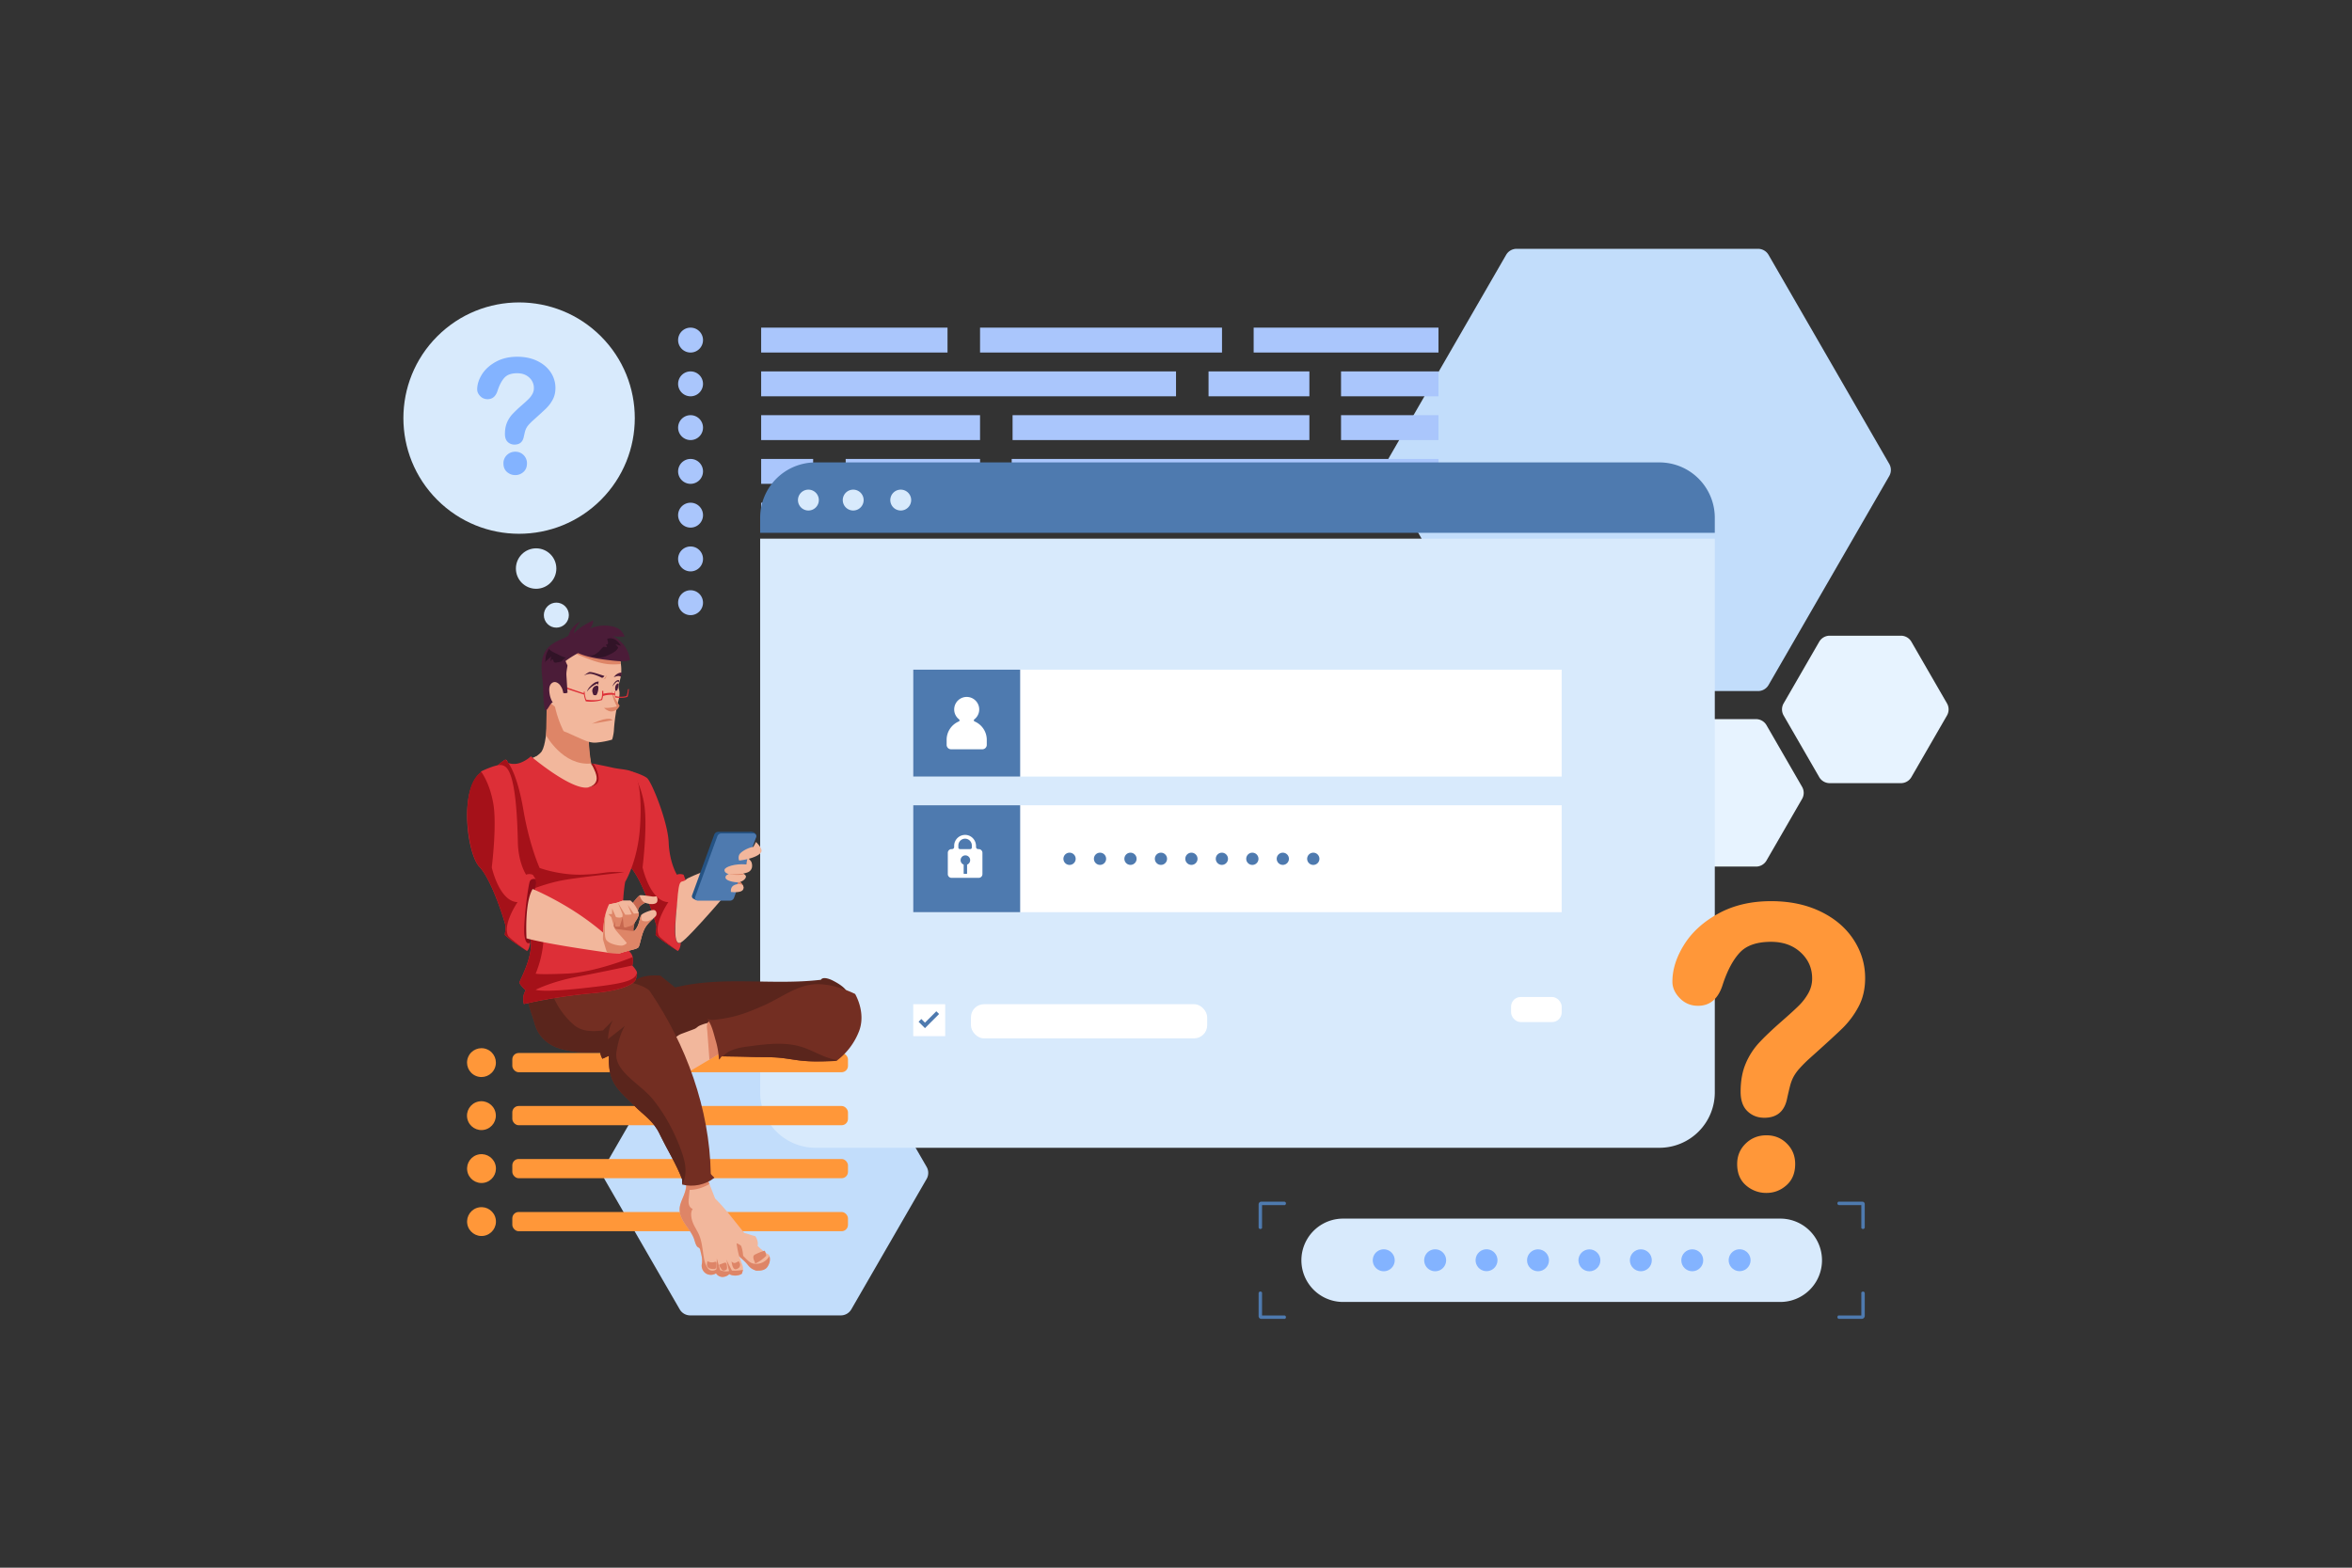<svg xmlns="http://www.w3.org/2000/svg" viewBox="0 0 4680 3120"><rect x="0" y="0" width="4680" height="3120" fill="#333333" stroke="none"/><defs><style>.cls-1{isolation:isolate;}.cls-2,.cls-9{fill:#fff;}.cls-2{opacity:0;}.cls-3{fill:#c2ddfb;}.cls-4{fill:#e7f3ff;}.cls-5{fill:#aac6fc;}.cls-6{fill:#4e7aaf;}.cls-7{fill:#d8eafc;}.cls-8{fill:#83b3ff;}.cls-10{fill:#ff9739;}.cls-11{fill:#5a251c;}.cls-12{fill:#f2b79c;}.cls-13,.cls-21{fill:#de8567;}.cls-14{fill:#732e22;}.cls-15{fill:#dd2f37;}.cls-16{fill:#a51119;}.cls-17{fill:#255384;}.cls-18{fill:#8c0c18;}.cls-19{mix-blend-mode:multiply;}.cls-20{fill:#c6674e;}.cls-20,.cls-21{fill-rule:evenodd;}.cls-22{fill:#4b1c38;}.cls-23{fill:#311327;}</style></defs><title>02</title><g class="cls-1"><g id="_02" data-name="02"><rect id="_02-2" data-name="02" class="cls-2" width="4680" height="3120"/><path class="cls-3" d="M3519,507.17a24.08,24.08,0,0,0-20.86-12H3017.76a24.08,24.08,0,0,0-20.85,12L2756.7,923.22a24.09,24.09,0,0,0,0,24.08l240.21,416.05a24.08,24.08,0,0,0,20.85,12h480.41a24.08,24.08,0,0,0,20.86-12l240.2-416a24,24,0,0,0,0-24.08Z"/><path class="cls-4" d="M3803.27,1277.17a24.08,24.08,0,0,0-20.86-12H3640.75a24.1,24.1,0,0,0-20.86,12l-70.83,122.69a24.09,24.09,0,0,0,0,24.08l70.83,122.68a24.1,24.1,0,0,0,20.86,12h141.66a24.08,24.08,0,0,0,20.86-12l70.83-122.68a24.09,24.09,0,0,0,0-24.08Z"/><path class="cls-4" d="M3514.94,1443.21a24.08,24.08,0,0,0-20.86-12H3352.42a24.1,24.1,0,0,0-20.86,12l-70.83,122.68a24.09,24.09,0,0,0,0,24.08l70.83,122.69a24.1,24.1,0,0,0,20.86,12h141.66a24.08,24.08,0,0,0,20.86-12L3585.77,1590a24.09,24.09,0,0,0,0-24.08Z"/><path class="cls-3" d="M1693.92,2062.71a24.08,24.08,0,0,0-20.85-12H1373.36a24.08,24.08,0,0,0-20.85,12l-149.85,259.55a24.11,24.11,0,0,0,0,24.09l149.85,259.55a24.08,24.08,0,0,0,20.85,12h299.71a24.08,24.08,0,0,0,20.85-12l149.86-259.55a24.11,24.11,0,0,0,0-24.09Z"/><path class="cls-5" d="M1374.09,652.07a24.77,24.77,0,1,0,24.76,24.77A24.77,24.77,0,0,0,1374.09,652.07Z"/><rect class="cls-5" x="1514.54" y="652.07" width="370.82" height="49.54"/><rect class="cls-5" x="1950.09" y="652.07" width="481.46" height="49.54"/><rect class="cls-5" x="2494.53" y="652.07" width="367.73" height="49.54"/><path class="cls-5" d="M1374.09,739.18A24.77,24.77,0,1,0,1398.85,764,24.77,24.77,0,0,0,1374.09,739.18Z"/><rect class="cls-5" x="1514.54" y="739.18" width="825.5" height="49.54"/><rect class="cls-5" x="2404.77" y="739.18" width="200.65" height="49.54"/><rect class="cls-5" x="2668.39" y="739.18" width="193.87" height="49.54"/><path class="cls-5" d="M1374.09,826.28a24.77,24.77,0,1,0,24.76,24.77A24.77,24.77,0,0,0,1374.09,826.28Z"/><rect class="cls-5" x="1514.54" y="826.28" width="435.55" height="49.54"/><rect class="cls-5" x="2014.82" y="826.28" width="590.59" height="49.54"/><rect class="cls-5" x="2668.39" y="826.28" width="193.87" height="49.54"/><path class="cls-5" d="M1374.09,913.39a24.77,24.77,0,1,0,24.76,24.77A24.77,24.77,0,0,0,1374.09,913.39Z"/><rect class="cls-5" x="1514.54" y="913.39" width="103.45" height="49.54"/><rect class="cls-5" x="1682.72" y="913.39" width="267.38" height="49.54"/><rect class="cls-5" x="2013.06" y="913.39" width="849.19" height="49.54"/><path class="cls-5" d="M1374.09,1000.5a24.77,24.77,0,1,0,24.76,24.76A24.76,24.76,0,0,0,1374.09,1000.5Z"/><rect class="cls-5" x="1514.54" y="1000.5" width="370.82" height="49.54"/><rect class="cls-5" x="1950.09" y="1000.5" width="655.32" height="49.54"/><rect class="cls-5" x="2668.39" y="1000.5" width="193.87" height="49.54"/><path class="cls-5" d="M1374.09,1087.6a24.77,24.77,0,1,0,24.76,24.77A24.77,24.77,0,0,0,1374.09,1087.6Z"/><rect class="cls-5" x="1514.54" y="1087.6" width="620.97" height="49.54"/><rect class="cls-5" x="2200.24" y="1087.6" width="231.32" height="49.54"/><rect class="cls-5" x="2494.53" y="1087.6" width="367.73" height="49.54"/><path class="cls-5" d="M1374.09,1174.71a24.77,24.77,0,1,0,24.76,24.76A24.77,24.77,0,0,0,1374.09,1174.71Z"/><rect class="cls-5" x="1514.54" y="1174.71" width="206.9" height="49.54"/><rect class="cls-5" x="1786.17" y="1174.71" width="819.25" height="49.54"/><rect class="cls-5" x="2668.39" y="1174.71" width="193.87" height="49.54"/><path class="cls-6" d="M2555.39,2391.55h-45.66a5.32,5.32,0,0,0-5.33,5.32v45.67c0,3,3.82,5.07,6.83,1.65v-45.81H2557C2560.47,2395.37,2558.38,2391.55,2555.39,2391.55Z"/><path class="cls-6" d="M2555.39,2618h-44.16v-45.8c-3-3.43-6.83-1.34-6.83,1.64v45.6a5.39,5.39,0,0,0,5.39,5.4H2557C2560.47,2621.85,2558.38,2618,2555.39,2618Z"/><path class="cls-6" d="M3705.73,2391.55h-47.88c-3.43,3-1.34,6.83,1.64,6.83h44.16v45.81c3,3.42,6.84,1.33,6.84-1.65v-46.23A4.77,4.77,0,0,0,3705.73,2391.55Z"/><path class="cls-6" d="M3703.65,2572.23V2618h-45.8c-3.43,3-1.34,6.84,1.64,6.84h44.9a6.1,6.1,0,0,0,6.1-6.1v-44.9C3710.49,2570.89,3706.67,2568.8,3703.65,2572.23Z"/><path class="cls-7" d="M3542.46,2425.27h-870a82.94,82.94,0,0,0,0,165.88h870a82.94,82.94,0,0,0,0-165.88Z"/><path class="cls-8" d="M2753.36,2486.39a21.82,21.82,0,1,0,21.82,21.82A21.82,21.82,0,0,0,2753.36,2486.39Z"/><path class="cls-8" d="M2855.68,2486.39a21.82,21.82,0,1,0,21.82,21.82A21.82,21.82,0,0,0,2855.68,2486.39Z"/><circle class="cls-8" cx="2958" cy="2508.21" r="21.82" transform="translate(-225.4 4723.34) rotate(-75.13)"/><circle class="cls-8" cx="3060.32" cy="2508.21" r="21.82"/><circle class="cls-8" cx="3162.63" cy="2508.21" r="21.82" transform="translate(-451.79 711.18) rotate(-11.98)"/><circle class="cls-8" cx="3264.95" cy="2508.21" r="21.82"/><circle class="cls-8" cx="3367.27" cy="2508.21" r="21.82"/><circle class="cls-8" cx="3461.52" cy="2508.21" r="21.82" transform="translate(-645.72 3693.03) rotate(-52.02)"/><path class="cls-6" d="M3301.94,920.3H1622.72a110.17,110.17,0,0,0-110.16,110.17v29.94H3412.1v-29.94A110.17,110.17,0,0,0,3301.94,920.3Z"/><path class="cls-7" d="M1512.56,2174.13a110.16,110.16,0,0,0,110.16,110.17H3301.94a110.16,110.16,0,0,0,110.16-110.17V1072H1512.56Z"/><rect class="cls-9" x="1817.17" y="1332.76" width="1290.27" height="212.75"/><rect class="cls-6" x="1817.17" y="1332.76" width="212.75" height="212.75"/><path class="cls-9" d="M1939.24,1435.84a2.46,2.46,0,0,1-.54-4.2,24.72,24.72,0,0,0,9.56-16.64,24.9,24.9,0,1,0-49.61-3,24.68,24.68,0,0,0,9.71,19.61,2.49,2.49,0,0,1-.55,4.24,39.71,39.71,0,0,0-24.2,36.51v10a8.83,8.83,0,0,0,8.83,8.84h62.21a8.83,8.83,0,0,0,8.83-8.84v-10A39.72,39.72,0,0,0,1939.24,1435.84Z"/><rect class="cls-9" x="1817.17" y="1602.65" width="1290.27" height="212.75"/><rect class="cls-6" x="1817.17" y="1602.65" width="212.75" height="212.75"/><path class="cls-9" d="M1947.32,1689.87h-1a4.22,4.22,0,0,1-4.22-4.22v-1.78c0-11.33-8.45-21.15-19.73-22.18a21.79,21.79,0,0,0-23.79,21.67v2.29a4.22,4.22,0,0,1-4.22,4.22h-1a7.43,7.43,0,0,0-7.41,7.41v42.36a7.46,7.46,0,0,0,7.41,7.47h54a7.47,7.47,0,0,0,7.48-7.47v-42.36A7.46,7.46,0,0,0,1947.32,1689.87Zm-23,30.88v17.56a.78.78,0,0,1-.78.78h-5.25a.8.8,0,0,1-.79-.78v-17.56a9.51,9.51,0,1,1,6.82,0Zm9.42-33.94a3.06,3.06,0,0,1-3.06,3.06H1910a3.06,3.06,0,0,1-3.06-3.06v-4.26a13.43,13.43,0,0,1,15.67-13.22,13.64,13.64,0,0,1,11.15,13.59Z"/><path class="cls-6" d="M2128.2,1697a12.18,12.18,0,1,0,12.17,12.18A12.18,12.18,0,0,0,2128.2,1697Z"/><circle class="cls-6" cx="2188.82" cy="1709.15" r="12.18"/><circle class="cls-6" cx="2249.44" cy="1709.15" r="12.18"/><circle class="cls-6" cx="2310.06" cy="1709.15" r="12.18"/><circle class="cls-6" cx="2370.68" cy="1709.15" r="12.18"/><circle class="cls-6" cx="2431.3" cy="1709.15" r="12.18"/><path class="cls-6" d="M2491.92,1697a12.18,12.18,0,1,0,12.18,12.18A12.17,12.17,0,0,0,2491.92,1697Z"/><circle class="cls-6" cx="2552.54" cy="1709.15" r="12.18"/><path class="cls-6" d="M2613.16,1697a12.18,12.18,0,1,0,12.18,12.18A12.17,12.17,0,0,0,2613.16,1697Z"/><rect class="cls-9" x="1817.17" y="1998.59" width="63.57" height="63.57"/><polygon class="cls-6" points="1840.48 2035.24 1833.27 2028.04 1827.8 2033.51 1840.48 2046.18 1868.58 2018.08 1863.11 2012.61 1840.48 2035.24"/><rect class="cls-9" x="1931.96" y="1998.59" width="470.09" height="67.93" rx="26.01"/><rect class="cls-9" x="3006.71" y="1984.21" width="100.74" height="49.86" rx="19.09"/><path class="cls-7" d="M1608.55,974.49a20.76,20.76,0,1,0,20.76,20.76A20.76,20.76,0,0,0,1608.55,974.49Z"/><path class="cls-7" d="M1697.7,974.49a20.76,20.76,0,1,0,20.76,20.76A20.75,20.75,0,0,0,1697.7,974.49Z"/><path class="cls-7" d="M1792.29,974.49a20.76,20.76,0,1,0,20.76,20.76A20.76,20.76,0,0,0,1792.29,974.49Z"/><circle class="cls-7" cx="1107.02" cy="1224.24" r="24.88" transform="translate(-541.43 1141.35) rotate(-45)"/><circle class="cls-7" cx="1066.78" cy="1131.53" r="40.24"/><circle class="cls-7" cx="1032.89" cy="832.1" r="230.22" transform="translate(-285.86 974.08) rotate(-45)"/><path class="cls-8" d="M1025.39,899a23.12,23.12,0,0,0-16.8,6.69,22.15,22.15,0,0,0-6.84,16.49q0,11,7.08,17.18a24.44,24.44,0,0,0,16.56,6.15,23.67,23.67,0,0,0,16.18-6.22q7-6.22,7-17.11A22.85,22.85,0,0,0,1025.39,899Z"/><path class="cls-8" d="M1069,718.32q-17.27-8.33-39.82-8.32-24.27,0-42.47,10T959,745.07q-9.48,15.18-9.48,29.95,0,7.15,6,13.3a19.74,19.74,0,0,0,14.7,6.14q14.77,0,20.07-17.58,5.6-16.78,13.69-25.43t25.2-8.63q14.61,0,23.87,8.55a27.51,27.51,0,0,1,9.26,21,23.82,23.82,0,0,1-3,11.83,44.51,44.51,0,0,1-7.46,9.87q-4.44,4.44-14.39,13.15a243.41,243.41,0,0,0-18,17.18,57.74,57.74,0,0,0-10.74,16.8q-4,9.57-4,22.64,0,10.41,5.52,15.71a18.94,18.94,0,0,0,13.61,5.28q15.55,0,18.51-16.17,1.71-7.62,2.57-10.66a32.53,32.53,0,0,1,2.41-6.06,34.21,34.21,0,0,1,4.74-6.69,108.42,108.42,0,0,1,8.48-8.48q19.14-17.12,26.52-24.34a70.81,70.81,0,0,0,12.76-17.19q5.36-10,5.36-23.18a55.54,55.54,0,0,0-9.41-31.11Q1086.21,726.64,1069,718.32Z"/><circle class="cls-10" cx="958.02" cy="2114.81" r="28.71" transform="translate(-1362.43 2190.6) rotate(-67.5)"/><rect class="cls-10" x="1019.4" y="2095.67" width="667.91" height="38.28" rx="12.65"/><circle class="cls-10" cx="958.02" cy="2220.29" r="28.71" transform="translate(-484.49 279.5) rotate(-13.28)"/><rect class="cls-10" x="1019.4" y="2201.15" width="667.91" height="38.28" rx="12.65"/><circle class="cls-10" cx="958.02" cy="2325.76" r="28.71" transform="translate(-360.18 183.49) rotate(-9.22)"/><rect class="cls-10" x="1019.4" y="2306.62" width="667.91" height="38.28" rx="12.65"/><circle class="cls-10" cx="958.02" cy="2431.24" r="28.71" transform="translate(-377.07 184.85) rotate(-9.22)"/><rect class="cls-10" x="1019.4" y="2412.1" width="667.91" height="38.28" rx="12.65"/><path class="cls-11" d="M1684.64,1973.57a11.6,11.6,0,0,0-2.32-4.3c-6.46-7.43-16.23-13.14-24.88-17.59-6.93-3.57-19.92-8.39-24.08-1.73-97.3,11.5-195-8.2-290.09,15.31-9.7-8-19.49-15.58-29.2-23.61-16.27-1.05-33.91-.25-48.07,7.83s-25.16,22.72-26.06,39c-.8,14.66,6.3,28.51,13.78,41.14,10.13,17.09,22.3,33,34.49,48.65,85.59,4.3,168-1.47,253.51,4.26,24.54,1.65,49.45,2.49,73.48-2.76s47.38-17.23,62-37a71.07,71.07,0,0,0,11.23-23.25,64.35,64.35,0,0,0,.8-32.17C1688.05,1982.62,1686.12,1978.16,1684.64,1973.57Z"/><path class="cls-12" d="M1422.87,2035.69c-.15-.25-.34-.54-.49-.78s-.39-.1-.88-.1c-1.07,0-2.83,0-2.78,0a54.81,54.81,0,0,0-7.43.58c-1.12.2-2.24.39-3.41.64a73,73,0,0,0-11.09,3.27c-2.93,1.12-6.11,2.3-8.6,4.3s-4,3.32-6.94,4.44c-8.2,3.13-16.46,6.16-24.71,9.24-12.26,4.54-19.69,15.14-27.16,25.84,2,18.51,8.35,39.71,15.73,56.76a32.32,32.32,0,0,0,5.27,9.18c2.39,2.64,5.77,4.59,9.28,4.5,2-5.23,4-12.17,6-17.44q23-13.64,46-27.31c8.15-4.83,16.31-9.72,24.52-14.56-.3-4.1-1.08-8.45-.34-12.55.24-1.46.78-2.88.92-4.35.49-4.64-1-9.86-2.1-14.31A95.09,95.09,0,0,0,1422.87,2035.69Z"/><path class="cls-13" d="M1422.87,2035.69c-.44-.3-.88-.59-1.37-.88-3.51-2.1-8-4.06-11.28-1.61a7.65,7.65,0,0,0-2.34,2.88c-2.4,4.83-.74,12.55-.4,17.19.64,8.5,1.27,17,1.91,25.45.68,9.53,1.42,19.05,2.1,28.58,0,.54.1,1,.15,1.56,8.15-4.83,16.31-9.72,24.52-14.56-.3-4.1-1.08-8.45-.34-12.55.24-1.46.78-2.88.92-4.35.49-4.64-1-9.86-2.1-14.31A95.09,95.09,0,0,0,1422.87,2035.69Z"/><path class="cls-14" d="M1624.22,1958.7c-38.78,1.08-71.56,28.48-107.27,43.62-29.75,12.61-51.53,22.47-96.42,27.46-4.55.48-8.89-.59-13.34-1.66,9.23,11.23,12.56,27.89,16.56,41.57a161.18,161.18,0,0,1,6.74,39.07c3.32-1.66,3.76-6.49,7.48-6.44h.19c18.72.37,37.46.54,56.17,1.15,19,.62,38-.11,56.92,1.66,14.08,1.31,28,4.07,42,5.67,23.74,2.71,46.89.55,70.61.55a1.65,1.65,0,0,0,.83-.14,134.13,134.13,0,0,0,44.74-59.16c9.14-23.79,4.25-51.44-7.86-73.86C1678.49,1967.06,1649.87,1958,1624.22,1958.7Z"/><path class="cls-11" d="M1491.26,2082.29c-13,1.71-26.38,3.52-38.2,9.23a49.3,49.3,0,0,0-14.9,10.8c18.31.36,36.66.45,55,1.14,19.16.73,38.38-.15,57.5,1.61,14.18,1.31,28.2,4.06,42.36,5.68a325.14,325.14,0,0,0,38.34,1.92q9.62-.06,19.22-.51,4.8-.21,9.6-.51c1.48-.09,5.49-2,6.34-1.91-25-3.13-46.65-18.27-70.59-25.89C1562.38,2073.15,1526.14,2077.7,1491.26,2082.29Z"/><path class="cls-12" d="M1531,2499.55c-.24-.78-.49-1.57-.78-2.4-7.28-3.46-17.39-12-22.91-17.87,1.91-6.45-.83-13.14-4.25-19-7.08-1.71-15.09-4.78-22.18-6.54-20.51-25.11-38.34-49.34-57.93-68.44-3.81-9.72-7.67-19.44-11.48-29.16q-5.94-15-11.87-30.09c-1.69-4.23-26.58,4.84-30.18,6.4-4,1.73-2.81,18.6-3.19,22.3a112.21,112.21,0,0,1-7,28.35c-3.11,8.17-7.13,15.6-7,24.62.26,13.88,8.59,25.09,16.33,35.91,6.1,8.53,11.57,16.55,14.19,26.9,1.82,7.14,4.79,8.53,9,13.65,1.94,2.34,1.91,5.68,2.66,8.49,2,7.52,3.52,15.24,2,23a18.65,18.65,0,0,0,7.91,18.56,18.88,18.88,0,0,0,20.33-.15,15.45,15.45,0,0,0,12.06,7.23c4.84.25,11.28-2,14.27-5.81,7,4.82,23.88,5.24,26.61-4.72,1.68-6.1.77-10.91-1.62-16.5-1.69-4-3.66-12.06-6.38-15.17.34.39.68.73,1,1.07,4.92,4.92,10.33,9.23,14.83,14.52,6.11,7.18,13,13.65,22.89,14.14,16,.79,26.74-14.22,22.51-29.29Z"/><path class="cls-13" d="M1456.38,2528.71c-3.76-7.38-7.47-14.75-11.23-22.13,2.29,7.52,3.37,15.49,5.66,23.06-5.42,1.51-12.6.24-17.83-1.76-2.24-7.87-4.54-15.68-6.79-23.55.59,6.79-1.17,14.76-.53,21.55a12,12,0,0,1-11.73,2.39c-3.71-1.27-5.47-4-7.37-7.18-4.3-7.13-5.57-15.44-6.89-23.59-2.15-13.58-3.32-27.55-8.79-40.16-3.62-8.25-9-15.68-12.22-24.08s-5.52-20-.24-27.31c-4-1.17-6.69-5-7.67-9s-.63-8.26-.19-12.36c1.22-12.51,2.49-25,3.71-37.52.39-4-1.86-7.66-5.28-10.5-.63,5.67-1.71,11.29-2.83,16.9-.78,3.72-.54,7.57-1.12,11.34a45.9,45.9,0,0,1-1.52,6.3,118.7,118.7,0,0,1-4.59,12c-3.27,7.87-6.79,16-6.6,24.67.52,23,22,37.9,28.93,58.74,1.14,3.45,2,7,3.5,10.35a14.58,14.58,0,0,0,2.81,4.54c1.27,1.18,3.12,1.57,4.33,2.92,1.76,2,2,6,2.64,8.4,2,7.52,3.52,15.24,2,23a18.65,18.65,0,0,0,7.91,18.56,18.88,18.88,0,0,0,20.33-.15,15.45,15.45,0,0,0,12.06,7.23c4.84.25,11.28-2,14.26-5.81,6.45,4.44,18.86,3.75,25.3-.64.49-2.69,1.42-5.18,1.91-7.67C1472.64,2528.46,1461.56,2529.3,1456.38,2528.71Z"/><path class="cls-13" d="M1518.66,2511.81a30.05,30.05,0,0,1-18.17,3.22c-9.23-1.27-15-9.18-21.74-15.63a8,8,0,0,1-.14-1.42c-.1-1-.2-1.95-.3-2.88-.24-1.9-.48-3.81-.88-5.71a65.71,65.71,0,0,0-2.49-9.19,5.32,5.32,0,0,0-2.24-2.29,21.45,21.45,0,0,0-7.09-3.42,207.62,207.62,0,0,0,5.18,25.74c5.52,5.67,11.82,10.11,16.66,16.37,5.18,6.69,8.11,9,16.85,12.16,10.21.24,19.25-.39,24-9.38,3.71-7,4.73-12.65,2.73-19.78A30.1,30.1,0,0,1,1518.66,2511.81Z"/><path class="cls-13" d="M1503.09,2496.4a7.67,7.67,0,0,0-3.53,2.82,8,8,0,0,0-.45,4.68c.41,3.78,3,7,3.45,10.83a70.72,70.72,0,0,0,22.13-15.6,32,32,0,0,0-3-10A103.43,103.43,0,0,0,1503.09,2496.4Z"/><path class="cls-13" d="M1469.86,2509.88a39.9,39.9,0,0,1-5.42,2.93,8.37,8.37,0,0,1-2.79.82c-2.33.13-4.35-1.52-6.09-3.07.68,3.86,1.24,8.27,3.11,11.72a7.28,7.28,0,0,0,3.06,3.39c1.69.76,3.68.26,5.36-.51a9.74,9.74,0,0,0,4.4-3.52,9,9,0,0,0,1-6.08C1472.18,2513.49,1470.65,2511.82,1469.86,2509.88Z"/><path class="cls-13" d="M1446.08,2516.86c-.33-2-.95-4-3.35-3.9a16.49,16.49,0,0,0-4.86,1.45l-5.15,1.91a2.42,2.42,0,0,0-1.62,1.22,2.33,2.33,0,0,0,.35,1.79,46.24,46.24,0,0,0,4.07,6.65,6.67,6.67,0,0,0,3.06,2.64c1.48.47,3.07-.08,4.52-.62a6,6,0,0,0,2.77-1.64,5.78,5.78,0,0,0,.79-3.85A51,51,0,0,0,1446.08,2516.86Z"/><path class="cls-13" d="M1423.45,2511.2a11.56,11.56,0,0,0-2.42.65,17.55,17.55,0,0,1-2.7.48,17.24,17.24,0,0,1-5.5-.37,15.84,15.84,0,0,1-2.61-.83c-.24-.1-2.45-1-2.4-1.25a27.84,27.84,0,0,0-1.09,6.06,8.21,8.21,0,0,0,6.59,8.91,27,27,0,0,0,5.88.73c1.72.09,3.68.08,4.83-1.2a5.49,5.49,0,0,0,1.09-3,50.43,50.43,0,0,0,.53-7.47C1425.65,2512.5,1425.09,2511.13,1423.45,2511.2Z"/><path class="cls-13" d="M1375.1,2330.34q-2.86,19-5.77,37.86a76.21,76.21,0,0,0,18.18-2,77.17,77.17,0,0,0,15.53-5.37c2.59-1.22,6-2.59,8.45-4.69q-5.94-15-11.87-30.09C1391.8,2325.84,1383,2327.65,1375.1,2330.34Z"/><path class="cls-14" d="M1414.23,2334.93c-2.4-128.18-48.71-255.77-120.85-361.77-7.23-10.6-39.18-18.22-39.18-18.22-54.56-2.44-102,10.6-153.38,28.33l-3.81,1.32c-6.45,2.25-11,5.52-17.64,7.13-11.67-3.17-22.13-5.52-32-10.11,4.74,21.5,10.94,36.05,17,57.15,6.79,23.94,26.18,41.33,50.07,48.27,25.59,7.42,53.44,8.74,80,6.74,0,4.64,2,9.23,4.15,13.33,4.15-1.66,8.79-4.15,13-5.81-.15,5.28-.15,10.55.09,15.83.59,10.45,2.25,20.9,6.26,30.58,9,21.78,28.43,36.68,44.4,53.09,17.63,18.22,37.71,29.36,50.56,56.86,17,34.88,32,57.3,44.5,89.74,0,2.83,0,6.54,0,9.52v.59c21.88,5.57,46.4.58,64.09-13.44C1419.7,2341,1414.27,2338.4,1414.23,2334.93Z"/><path class="cls-11" d="M1298.75,2187.46c-24.52-30.39-78.45-55.79-72.1-94.33,2.93-17.63,7.67-36,16.75-51.39q-16.85,13.2-33.65,26.43c.68-12.94,3.27-27.06,10-38.1-6.45,7.23-13.43,13.43-19.88,20.66-20.42,2.59-42.11,2.64-57.74-10.79a154.25,154.25,0,0,1-41.32-56.67l-3.81,1.32c-6.45,2.25-11,5.52-17.64,7.13-11.67-3.17-22.13-5.52-32-10.11,4.74,21.5,10.94,36.05,17,57.15,6.79,23.94,26.18,41.33,50.07,48.27,25.59,7.42,53.44,8.74,80,6.74,0,4.64,2,9.23,4.15,13.33,4.15-1.66,8.79-4.15,13-5.81-.15,5.28-.15,10.55.09,15.83.59,10.45,2.25,20.9,6.26,30.58,9,21.78,28.43,36.68,44.4,53.09,17.63,18.22,37.71,29.36,50.56,56.86,17,34.88,32,57.3,44.5,89.74,0,2.83,0,6.54,0,9.52A55.12,55.12,0,0,0,1364,2332c.49-15.05-4-29.8-9.18-43.92C1341.44,2251.89,1323,2217.45,1298.75,2187.46Z"/><path class="cls-15" d="M1347,1740.92s-14.82-23.39-16.48-64.61-34.24-121.49-43.28-128.14-30.07-12.82-30.07-12.82l-.4,2.15c-3.32,19.29-27.11,162.11-2.9,187.47,25.94,27.18,52.34,115,52.34,118.71s-1.66,16.87-1.66,16.87a149.46,149.46,0,0,0,19,15.27c10.12,7,21.08,14.19,24.25,16.28h0c.2.13.36.26.49.33a3.1,3.1,0,0,0,.36.26l0,0c5.35-3.72,6.17-16.9,6.17-16.9s-8.22,8.22-11.13-14,7.87-96.2,11.17-102.79,11.09-3.11,11.09-3.11l-5.75-15C1351.93,1737.92,1347,1740.92,1347,1740.92Z"/><path class="cls-16" d="M1311.34,1862.73c-12.07-22.47,18.53-67.28,18.53-67.28-36.48-1.24-51.3-69.24-51.3-69.24s10.51-84.09,3.07-126.77-24.5-64.09-24.5-64.09l-.4,2.15c-3.32,19.29-27.11,162.11-2.9,187.47,25.94,27.18,52.34,115,52.34,118.71s-1.66,16.87-1.66,16.87a149.46,149.46,0,0,0,19,15.27c10.12,7,21.08,14.19,24.25,16.28C1342.14,1888.15,1313.64,1867,1311.34,1862.73Z"/><path class="cls-12" d="M1182.53,1535.35s-10.73-16-10.73-53.35l-83.59-93.79s4.2,81.79-10,106.75c-3.74,6.6-21.2,17-21.2,17s76.4,94.22,113.08,85.17,29.33-49,29.33-49S1193.24,1550.6,1182.53,1535.35Z"/><path class="cls-12" d="M1144.36,1548.75c-35.64-2.32-77-43.58-77-43.58l-7.33,3s27.81,49.25,56.87,61.92,66.77,11.75,71.72-7.32-12.32-43.28-12.32-43.28S1182.54,1551.23,1144.36,1548.75Z"/><path class="cls-15" d="M1257.14,1535.35c-9.67-4.33-25.55-4.54-38.77-7.64s-37.81-7.87-37.81-7.87,27.66,42.92-11.55,47.55c-34.36,4.07-112.65-62.22-112.65-62.22a63.92,63.92,0,0,1-21.7,13.18,36.65,36.65,0,0,1-24,0s-1.24-6.07-4.53-6.36-17.36,12.72-17.36,12.72c17.65-2.38,27.67,2.81,37.13,88.14s-25.74,105.52-25.74,105.52l-1.86-3.52s-5.16,8.06-4.54,13,10.93,8.42,10.93,8.42c15.47,67.57,43.27,95.67,50.71,130.29s-21.05,84.06-21.67,88.4,12.53,16.08,12.53,16.08c-8.51,11.75-3.85,27.18-3.85,27.18s60-14.81,137.25-21.63,84.71-26,84.71-26,3.65-8.1,3.06-14.49a9.73,9.73,0,0,0-1.2-4,61.23,61.23,0,0,0-8.06-10.5,51.91,51.91,0,0,0,.65-16.55.62.62,0,0,1,0-.16c-1.24-8.65-11.13-15.44-11.13-15.44-16.05-69.86-3.72-134.37-3.72-134.37s25.58-42.06,29.69-111.3S1268.92,1540.63,1257.14,1535.35Z"/><path class="cls-13" d="M1171.94,1473.42s-20.35-33.53-33.42-49.83c-18.07-22.56-50.31-35.38-50.31-35.38l-1.59,75.19s33.69,61.65,89.63,56.08C1176.25,1519.48,1171.39,1489,1171.94,1473.42Z"/><path class="cls-16" d="M1267.38,1936.05c-4.14,16.58-27.72,22-109.26,30.85s-92.23,2.89-92.23,2.89,30.9-16.08,83.24-26,109-22.25,109-22.25c2.28-6.6.88-15.28.65-16.55a.62.62,0,0,1,0-.16s-73.58,30.31-130.33,32.79-62.56.16-62.56.16a217.16,217.16,0,0,0,14.82-57.67c4.62-43.88-23.66-109.75-23.66-109.75s30.48-12.66,63.86-18.7,121.39-15.43,121.39-15.43c-40.76-2.94-36,2.92-82.44,4.46s-86.11-13.29-86.11-13.29-20.13-44.24-32.23-115.1c-14.45-84.6-35.4-100.34-35.4-100.34-3.3-.3-17.36,12.72-17.36,12.72,17.65-2.38,27.67,2.81,37.13,88.14s-25.74,105.52-25.74,105.52l-1.86-3.52s-5.16,8.06-4.54,13,10.93,8.42,10.93,8.42c15.47,67.57,43.27,95.67,50.71,130.29s-21.05,84.06-21.67,88.4,12.53,16.08,12.53,16.08c-8.51,11.75-3.85,27.18-3.85,27.18s60-14.81,137.25-21.63,84.71-26,84.71-26,3.65-8.1,3.06-14.49Z"/><path class="cls-9" d="M992.31,1684.14c1.5,15.44,7.83,34.23,7.83,34.23,25.35-16.88,26.83-63.29,26.83-63.29C1017.33,1673.81,992.31,1684.14,992.31,1684.14Z"/><path d="M991.92,1683.22l-.68.28.07.74c1.5,15.37,7.82,34.26,7.88,34.45l.41,1.24,1.09-.72c13.36-8.9,20.07-25.89,23.34-38.57a133.06,133.06,0,0,0,3.94-25.53l.14-4.44-2,3.95C1016.72,1672.81,992.17,1683.12,991.92,1683.22Zm8.75,33.57c-1.4-4.39-5.94-19.31-7.3-32,3.89-1.7,22.48-10.45,32.3-25.48C1024.6,1670.85,1019.94,1702.9,1000.67,1716.79Z"/><path class="cls-12" d="M1454.25,1712.69l-.39.18c-6.08,2.75-83.82,32.36-87.93,36.83-10.49,11.38-14.47-10.08-18.6,47-3.55,38-8.67,87.7,7.47,79.09s108.83-118,108.83-118S1490.53,1701.8,1454.25,1712.69Z"/><path class="cls-17" d="M1494,1655.53c-8.85.5-95.14,106.19-112.32,127.33a5.11,5.11,0,0,0,1.79,7.89l.16.07a5.07,5.07,0,0,0,5.86-1.4c15.34-17.88,99.12-106.42,114.31-122.45a5.12,5.12,0,0,0,.55-6.36A11.07,11.07,0,0,0,1494,1655.53Z"/><path class="cls-17" d="M1493,1655.53h-63.82a8.47,8.47,0,0,0-8,5.57l-44.12,120.79a5.51,5.51,0,0,0,5.17,7.4h64.07a8.47,8.47,0,0,0,8-5.57l44-120.56A5.68,5.68,0,0,0,1493,1655.53Z"/><path class="cls-6" d="M1499.21,1658.73h-63.82a8.47,8.47,0,0,0-8,5.57l-44.12,120.79a5.51,5.51,0,0,0,5.18,7.4h64.06a8.47,8.47,0,0,0,8-5.57l44-120.56A5.68,5.68,0,0,0,1499.21,1658.73Z"/><path class="cls-13" d="M1469.81,1751.7l-6.18,18s15.86,3.09,15.8-3.57S1469.81,1751.7,1469.81,1751.7Z"/><path class="cls-12" d="M1487.53,1707l-2.68,13.39c-22-2.06-42.86,4.74-43.28,11s8.66,8.33,8.66,8.33c-6.18,1.45-8.86,6.6-4.74,10.31s17.93,7,26.17,5.36,13.4-8.45,12.57-11.54-5.35-5.16-5.35-5.16l6.18-1.64c13.81-3.75,12-15.67,10.51-20.41C1494.24,1712.36,1487.53,1707,1487.53,1707Z"/><path class="cls-12" d="M1504.23,1675.68l-5.11,9.71c-11.59,1.85-25.65,10.09-28.28,16a14.47,14.47,0,0,0,0,11.33c28.13-3.5,44.51-12.47,44.51-19.58S1504.23,1675.68,1504.23,1675.68Z"/><path class="cls-12" d="M1471.81,1759.58s-19.11-1.86-17.46,15.6c0,0,10.69,1.5,18.53-.76s6.8-8.25,6.18-10.31S1477.75,1760.4,1471.81,1759.58Z"/><path class="cls-13" d="M1450.23,1739.79s17,3.11,30.76.21l-2.11-1.24S1462.6,1740.62,1450.23,1739.79Z"/><path class="cls-16" d="M1176.25,1519.48s8.92,14.28,10.77,26-5.93,19.31-18,21.89c0,0,19.45-1.12,21.93-14.52s-10.38-33-10.38-33Z"/><path class="cls-18" d="M1064.91,1748.81c-43.25-3.79-22,134.69-22,134.69l11.84-7.68c-.43-65.48,12-118.63,12-118.63Z"/><path class="cls-15" d="M1046.92,1740.92s-15.65-23.37-16.48-64.61c-3-146.24-22.4-151-31.69-153.44-10.87-2.83-41.67,12.48-41.67,12.48l-.39,2.15c-44,34.53-27.11,162.11-2.9,187.47,25.94,27.18,52.34,115,52.34,118.71s-1.67,16.87-1.67,16.87a150.1,150.1,0,0,0,19,15.27c10.12,7,21.08,14.19,24.25,16.28h0c.2.13.36.26.49.33a3.1,3.1,0,0,0,.36.26l0,0c5.35-3.72,6.17-16.9,6.17-16.9s-8.23,8.22-11.13-14,7.44-101.39,10.74-108,11.52-4.11,11.52-4.11l-5.75-8.78C1051.88,1737.92,1046.92,1740.92,1046.92,1740.92Z"/><path class="cls-16" d="M1011.28,1862.73c-12.06-22.47,18.54-67.28,18.54-67.28-36.48-1.24-51.3-69.24-51.3-69.24s10.51-84.09,3.07-126.77-24.51-64.09-24.51-64.09l-.39,2.15c-43.13,27.82-27.11,162.11-2.9,187.47,25.94,27.18,52.34,115,52.34,118.71s-1.67,16.87-1.67,16.87a150.1,150.1,0,0,0,19,15.27c10.12,7,21.08,14.19,24.25,16.28C1042.09,1888.15,1013.59,1867,1011.28,1862.73Z"/><path class="cls-12" d="M1134.49,1808.38c-41.72-25.7-74.66-39.1-74.66-39.1-16.6,27.45-12.16,98.2-12.16,98.2s30,9.75,159,28a8.4,8.4,0,0,1,2.14.89c.07-.51-5-37-5-37S1176.18,1834.06,1134.49,1808.38Z"/><g class="cls-19"><path class="cls-9" d="M1245.64,1864.06c11.71,10.62,21.74,13.17,21.74,13.17l5.61-7.72s-24.77-15.48-34.23-25.22C1238.76,1844.29,1233.93,1853.43,1245.64,1864.06Z"/><path d="M1239.48,1843.59l-1-1-.64,1.22c-.22.4-5.06,10,7.09,21,11.75,10.67,21.75,13.29,22.17,13.4l.65.17,6.64-9.15-.91-.56C1273.27,1868.5,1248.74,1853.13,1239.48,1843.59Zm27.51,32.48c-2.37-.76-11-4-20.68-12.75-8.51-7.73-7.92-14.46-7.16-17.23,9.06,8.73,28,20.89,32.4,23.69Z"/></g><path class="cls-12" d="M1306.32,1784.13c-.93-.47-4.59.54-7.19.27s-23.85-3.89-26.42-2.41a3.55,3.55,0,0,0-.54.39h0c-3.08,2.53-11.48,12.84-12.57,14.2l-.12.15-4.78-4.2,0,0H1239l-11.63,4.09-15.64,3.3a118.48,118.48,0,0,0-7,19.26v0l-.11.43c-.12.43-.24.85-.35,1.28a7.2,7.2,0,0,0-.27,1.17c-.2.82-.39,1.67-.59,2.53-.08.39-.15.78-.23,1.17-2.8,14-3.85,42.28-3.46,43.72s7.11,24.62,8.38,26.86c5.47,0,19.67,1,25.14,1,18.7-6.6,35.37-8,37.59-12.88,3.7-7.93,5.92-27.81,14-40,4.67-7,10.5-12.3,14.86-16.23l0-.07c3.19-2.88,5.56-5.1,6.11-6.73,1.28-3.85.39-8.68-3.85-10.12s-21.56,5.33-25.06,8.83-3.5,11-7,20.08-8.68,13.26-8.68,13.26-1.48-1.08-1.48-5c0-1.32,1-6,2.53-11.78,1.52-6,3.5-13.08,5.22-18.91.58-2.06,1.16-3.93,1.67-5.53,0,0,0,0,0-.07.54-1.91,1.09-3.43,1.44-4.4,2.37-6.46,13.3-11.09,13.3-11.09,11.44,4.32,21.59,2.88,23.54-1.75S1307.26,1784.59,1306.32,1784.13Z"/><path class="cls-12" d="M1271,1817.16a17.37,17.37,0,0,0-1.79-4.94c-.16-.35-.35-.7-.55-1.09v0c-4.47-8-13.34-17.78-14-18.56l0,0H1239l-11.63,4.09-15.64,3.3c1.83.7,4,4,6.22,8.1l0,.07a163.63,163.63,0,0,1,7.32,16.5l.23.58-.51,3.43s-2.33,14-.85,15.13,8.83.35,8.83.35l6.77-20.77,1.24,20.89,4,1.59a37,37,0,0,0,9.57-3.54l4.08-.85s1.6-1.87,3.62-4.63c3.89-5.26,9.42-13.81,8.8-19.22A2.68,2.68,0,0,1,1271,1817.16Z"/><path class="cls-20" d="M1272.71,1782a3.55,3.55,0,0,0-.54.39h0c-4.79,3.19-11.64,12.8-12.57,14.2l-.12.15a63.43,63.43,0,0,1,9.26,14.36v0c.2.43.35.78.51,1.16a40.9,40.9,0,0,1,1.83,4.87,17.37,17.37,0,0,0-1.79-4.94c.54-1.91,1.09-3.43,1.44-4.4,2.37-6.46,13.3-11.09,13.3-11.09C1276.06,1794.44,1272.71,1782,1272.71,1782Z"/><path class="cls-21" d="M1277,1831.2c-2.22-3.5,0-11,0-11-3.5,3.5-3.5,11-7,20.08s-8.68,13.26-8.68,13.26-1.48-1.08-1.48-5c0-1.32,1-6,2.53-11.78,3.89-5.26,9.42-13.81,8.8-19.22l-3.58.31-6.38.54-12.26-17.81,7.94,19c-3.58,1.21-12.88.89-12.88.89l-14.4-23.73,9.11,22.41v5c-3.7,3.85-13.15,1-13.15,1l-.23-.58-7.32-16.5,0-.07-.15,11.16h-7.36l5.88,6.19s5,16.38,5.52,20.42,25.64,29.88,25.1,31.17-5,4.43-9.42,5-28-2.76-32.25-13.26c-4.16-10.27-.66-47.89-.51-49.45l-.11.43c-.12.43-.24.85-.35,1.28a7.2,7.2,0,0,0-.27,1.17c-.2.82-.39,1.67-.59,2.53-.08.39-.15.78-.23,1.17-2.8,14-3.85,42.28-3.46,43.72s7.11,24.62,8.38,26.86c5.47,0,19.67,1,25.14,1,18.7-6.6,35.37-8,37.59-12.88,3.7-7.93,5.92-27.81,14-40,4.67-7,10.5-12.3,14.86-16.23l0-.07-10.47,5.06S1279.13,1834.7,1277,1831.2Z"/><path class="cls-20" d="M1258.7,1841.36s-10.45,3.79-13.65,4.39-4-1.59-4-1.59l-1.92-18.83L1233,1844s-8,1-8.83-.35,0-10.7,0-10.7l-2.94,9.87,4.29,5.94,35.75,4.69c-1.72-4.55,1.79-17.78,1.79-17.78Z"/><path class="cls-12" d="M1210.52,1275.51c-6.76-4.84-14.09-6.59-22.22-7.93-39.64-6.53-101.4,6.24-106.65,54.79-2,14,0,29.13,1.07,43.15.31,4-.63,20.52,3.14,23.06,3.93,2.64,6.49,7.7,9.8,11.1,1.53,1.56,8.4,5.85,8.8,7.65a218.54,218.54,0,0,0,16.68,47.19c.66,1.35,6.49,3,7.95,3.68q4.34,2,8.69,4c5.22,2.36,10.48,4.65,15.72,7,10.32,4.54,21.09,9.73,32.68,8.74a160.68,160.68,0,0,0,31.54-5.86c1.63-2.44,3.6-14.4,3.78-17.87a356.24,356.24,0,0,1,6.38-48.72c2.11-11,7.12-22.29,3.71-33.55-1.93-6.38.51-12.86,2.29-19.42,5.19-19.18,1.8-42.27-8-59.5A54.31,54.31,0,0,0,1210.52,1275.51Z"/><path class="cls-13" d="M1220.49,1299.43c-16.78-3.67-33.53-8-50.69-8.87-4.62-.27-9.34-.24-13.66,1.38s-7.14,5.76-8,10.29l8.53,3.47c18.48,7.52,37.4,15.17,57.34,16.38a148.43,148.43,0,0,0,21.19-.49,85.5,85.5,0,0,0-4.84-19.31A50.74,50.74,0,0,0,1220.49,1299.43Z"/><path class="cls-13" d="M1227.74,1405.88c-8.46,2-17.3,3.5-26,2.92a33.08,33.08,0,0,0,9,5.92,14.27,14.27,0,0,0,10.57.34c2.16-.9,4.92-1.76,6.61-3.38a19.31,19.31,0,0,0,5-7.32c-6.31-9.11-12.53-20-16.35-30.4C1218.45,1385.22,1221.82,1396.13,1227.74,1405.88Z"/><path class="cls-22" d="M1186.59,1364.68c-3.37.92-5.59,2.08-7.22,6s-.68,6.29.1,8.91a15.64,15.64,0,0,0,1.61,3.73c1,.13,2,.24,3.05.3a3.77,3.77,0,0,0,2.27-.31,4.12,4.12,0,0,0,1.25-1.6,27.5,27.5,0,0,0,2-5.3,28.45,28.45,0,0,0,.87-10C1189.7,1365.35,1188.52,1364.15,1186.59,1364.68Z"/><path class="cls-22" d="M1225.44,1363.69a13.89,13.89,0,0,0-1.44,6.06,15.78,15.78,0,0,0,.76,5.07,2.93,2.93,0,0,0,3.48-1.61,12.85,12.85,0,0,0,1.22-3.43,48.15,48.15,0,0,0,1.75-9C1229.38,1358.9,1226.4,1362,1225.44,1363.69Z"/><path class="cls-22" d="M1228,1354a13.17,13.17,0,0,0-5.13,4.4,22.17,22.17,0,0,0-4.22,8.09,40.71,40.71,0,0,1,7.1-8.38c1-.88,2.16-1.76,3.46-1.58a2.46,2.46,0,0,1,2,2.2c.12-1.35.57-3.39.69-4.75A4.59,4.59,0,0,0,1228,1354Z"/><path class="cls-22" d="M1175,1365.45a28.17,28.17,0,0,0-7.22,11.25,46.36,46.36,0,0,1,21.13-16.28,9.68,9.68,0,0,0,.51,3.29,23,23,0,0,0,1.73-7.33,16.92,16.92,0,0,0-8.94,2.87A41.74,41.74,0,0,0,1175,1365.45Z"/><path class="cls-15" d="M1249.47,1372.41a3.79,3.79,0,0,0-.26,1.61c-.09,3.69-1.39,7.6-2.65,11-8.73,3.15-20.14,1-21.93.16a35.81,35.81,0,0,1-.67-9.59c-.54.17-.66.5-1.19.67a66.13,66.13,0,0,0,1.29,11.86,63,63,0,0,0,15.24.66,28.24,28.24,0,0,0,9.57-2.09,77.06,77.06,0,0,0,2.45-15.53C1250.88,1371,1249.71,1371.93,1249.47,1372.41Z"/><path class="cls-15" d="M1200.41,1380.6a45.69,45.69,0,0,0,0-5.36,2,2,0,0,0-2.19,0,2.6,2.6,0,0,0-.23,1.59,38.57,38.57,0,0,1-1.55,14.51,27.86,27.86,0,0,1-7,1.61,90.55,90.55,0,0,1-23-.51,50.21,50.21,0,0,1-3.16-16.25c-.76.19-1,.48-1.74.67,0,.93.11,1.84.17,2.76L1115,1363.85l2.63,4,44.36,14.46a49.25,49.25,0,0,0,3.7,13.52,74.37,74.37,0,0,0,32.35-2.75,57.1,57.1,0,0,0,1.93-7.86c0,.17,8.16-3.73,24-2.13a12,12,0,0,0-.09-2.67C1216.61,1378,1208.6,1379,1200.41,1380.6Z"/><path class="cls-22" d="M1219,1266a114.05,114.05,0,0,0,23.94.77c-2.2-5.7-6.06-11.3-11.14-14.68a42.24,42.24,0,0,0-15.59-5.9,71.6,71.6,0,0,0-43.14,5.3c4.1-3.48,6-8,7-13.25a5.92,5.92,0,0,0-.11-3.61c-13.38,7.07-28.16,14.48-37.89,26.08,1-9,6.69-16.17,12.17-23.41-10.52,5.45-19.66,15.53-22.71,27-3.56,3.28-8.19,5.15-12.62,7.07-11.77,5.12-23.83,11-31.51,21.32s-9.92,23.34-9.82,36c.09,12,2.17,23.83,2.91,35.77.67,10.92.11,39.09,4.43,49.39,5,.76,10-15.64,15-15.68-4.34-7-6.32-14.59-6.92-22.82-.29-4-.07-8.25,1.78-11.84s5.65-6.41,9.68-6.09a11.07,11.07,0,0,1,4.44,1.45c7.13,3.9,10.66,12.26,11.92,20.3a10.72,10.72,0,0,0,8.49-.69q-1-13.53-1.76-27.1c-.21-4-.78-8.29-.47-12.31.34-4.51,1.32-9.07,2-13.56a4.1,4.1,0,0,0,0-1.35,4.32,4.32,0,0,0-.45-1.09,59.09,59.09,0,0,1-3.29-7.57,203.64,203.64,0,0,1,25-15.71c21.16,9.31,44.26,12.13,67.23,14.75,8.49,1,17,1.85,25.55,1.33,3.63-.22,7.4-.75,10.39-2.81C1251,1292.92,1237.62,1274.14,1219,1266Z"/><path class="cls-23" d="M1110.87,1302.73c-6.47-3.71-13.48-5.2-18.36-11.39A39.62,39.62,0,0,0,1086,1306c-.48,2.5-.3,10.61-2.08,12.41a175.66,175.66,0,0,1,13.4-12.17,17.78,17.78,0,0,0-1.51,9.4c1.4-.12,1.3-2.48,2.55-3.13,1-.54,2.27.53,2.66,1.65s.42,2.4,1.13,3.35c1.21,1.6,3.63,1.39,5.59,1l6.62-1.24a7.7,7.7,0,0,0,2.86-.93,9.79,9.79,0,0,0,1.79-1.79,21.6,21.6,0,0,1,5.3-4.46,2.69,2.69,0,0,0,1.8-2C1125.72,1310.31,1112.34,1303.57,1110.87,1302.73Z"/><path class="cls-23" d="M1224.21,1273.07c-4.79-2.8-10.86-3.77-16-1.62q.62,2.58,1.22,5.16c.37,1.57.72,3.3,0,4.71s-3.19,1.88-3.89.44c.74,2,1.49,3.91,2.24,5.86a13.68,13.68,0,0,1-6.19-.51c-1.36-.45-8.85,8.68-10.45,10-7.1,5.67-9.9,8.13-19.59,7.11,7.88,2.58,16.23,4.65,24.64,4,6.22-.5,12-3.29,17.57-6,6.06-3,12.48-6.29,15.73-12.21a2.39,2.39,0,0,0,.39-1.36,2.58,2.58,0,0,0-.78-1.35l-4.67-5.19,11,3.11C1232.64,1280.33,1229,1275.88,1224.21,1273.07Z"/><path class="cls-22" d="M1221.31,1347.67s6.37-2.61,9.56-2.32,4.28,1.3,4.28,1.3c3-5.88,1.55-8.18,1.55-8.18C1226.49,1339,1221.31,1347.67,1221.31,1347.67Z"/><path class="cls-22" d="M1172.17,1337.75c-3,1.07-10.36,6.7-10.36,6.7s7.19-3.64,12.94-3.4c8.06.34,23.33,8.07,23.33,8.07a8.31,8.31,0,0,0,4.58-3.92C1192.06,1342.07,1176.44,1336.21,1172.17,1337.75Z"/><path class="cls-13" d="M1200.71,1351.71s-.86,1,2.72-.6,3-7.8,3-7.8C1205.3,1349.92,1200.71,1351.71,1200.71,1351.71Z"/><path class="cls-13" d="M1177.79,1440.34c8.18-1,40.82-7,40.82-7S1214.91,1423.37,1177.79,1440.34Z"/><path class="cls-10" d="M3622.3,1814q-42.57-20.51-98.19-20.52-59.84,0-104.71,24.55t-68.27,61.94q-23.4,37.39-23.39,73.84,0,17.64,14.76,32.79t36.25,15.15q36.43,0,49.48-43.34,13.8-41.43,33.75-62.71t62.13-21.29q36,0,58.88,21.1t22.82,51.78a58.88,58.88,0,0,1-7.48,29.15,110.07,110.07,0,0,1-18.41,24.35q-10.93,10.93-35.48,32.41-28,24.56-44.49,42.38a141.58,141.58,0,0,0-26.47,41.43q-10,23.58-10,55.8,0,25.71,13.62,38.74t33.56,13q38.34,0,45.64-39.89,4.22-18.78,6.33-26.27a81,81,0,0,1,5.94-15,85.35,85.35,0,0,1,11.7-16.49,263.78,263.78,0,0,1,20.91-20.9q47.17-42.2,65.39-60a175.09,175.09,0,0,0,31.45-42.38q13.23-24.54,13.23-57.15,0-41.43-23.2-76.71T3622.3,1814Z"/><path class="cls-10" d="M3514.91,2259.46q-24.55,0-41.43,16.49t-16.87,40.65q0,27.24,17.45,42.39a60.4,60.4,0,0,0,40.85,15.15q22.62,0,39.89-15.35t17.26-42.19q0-24.15-16.5-40.65T3514.91,2259.46Z"/></g></g></svg>